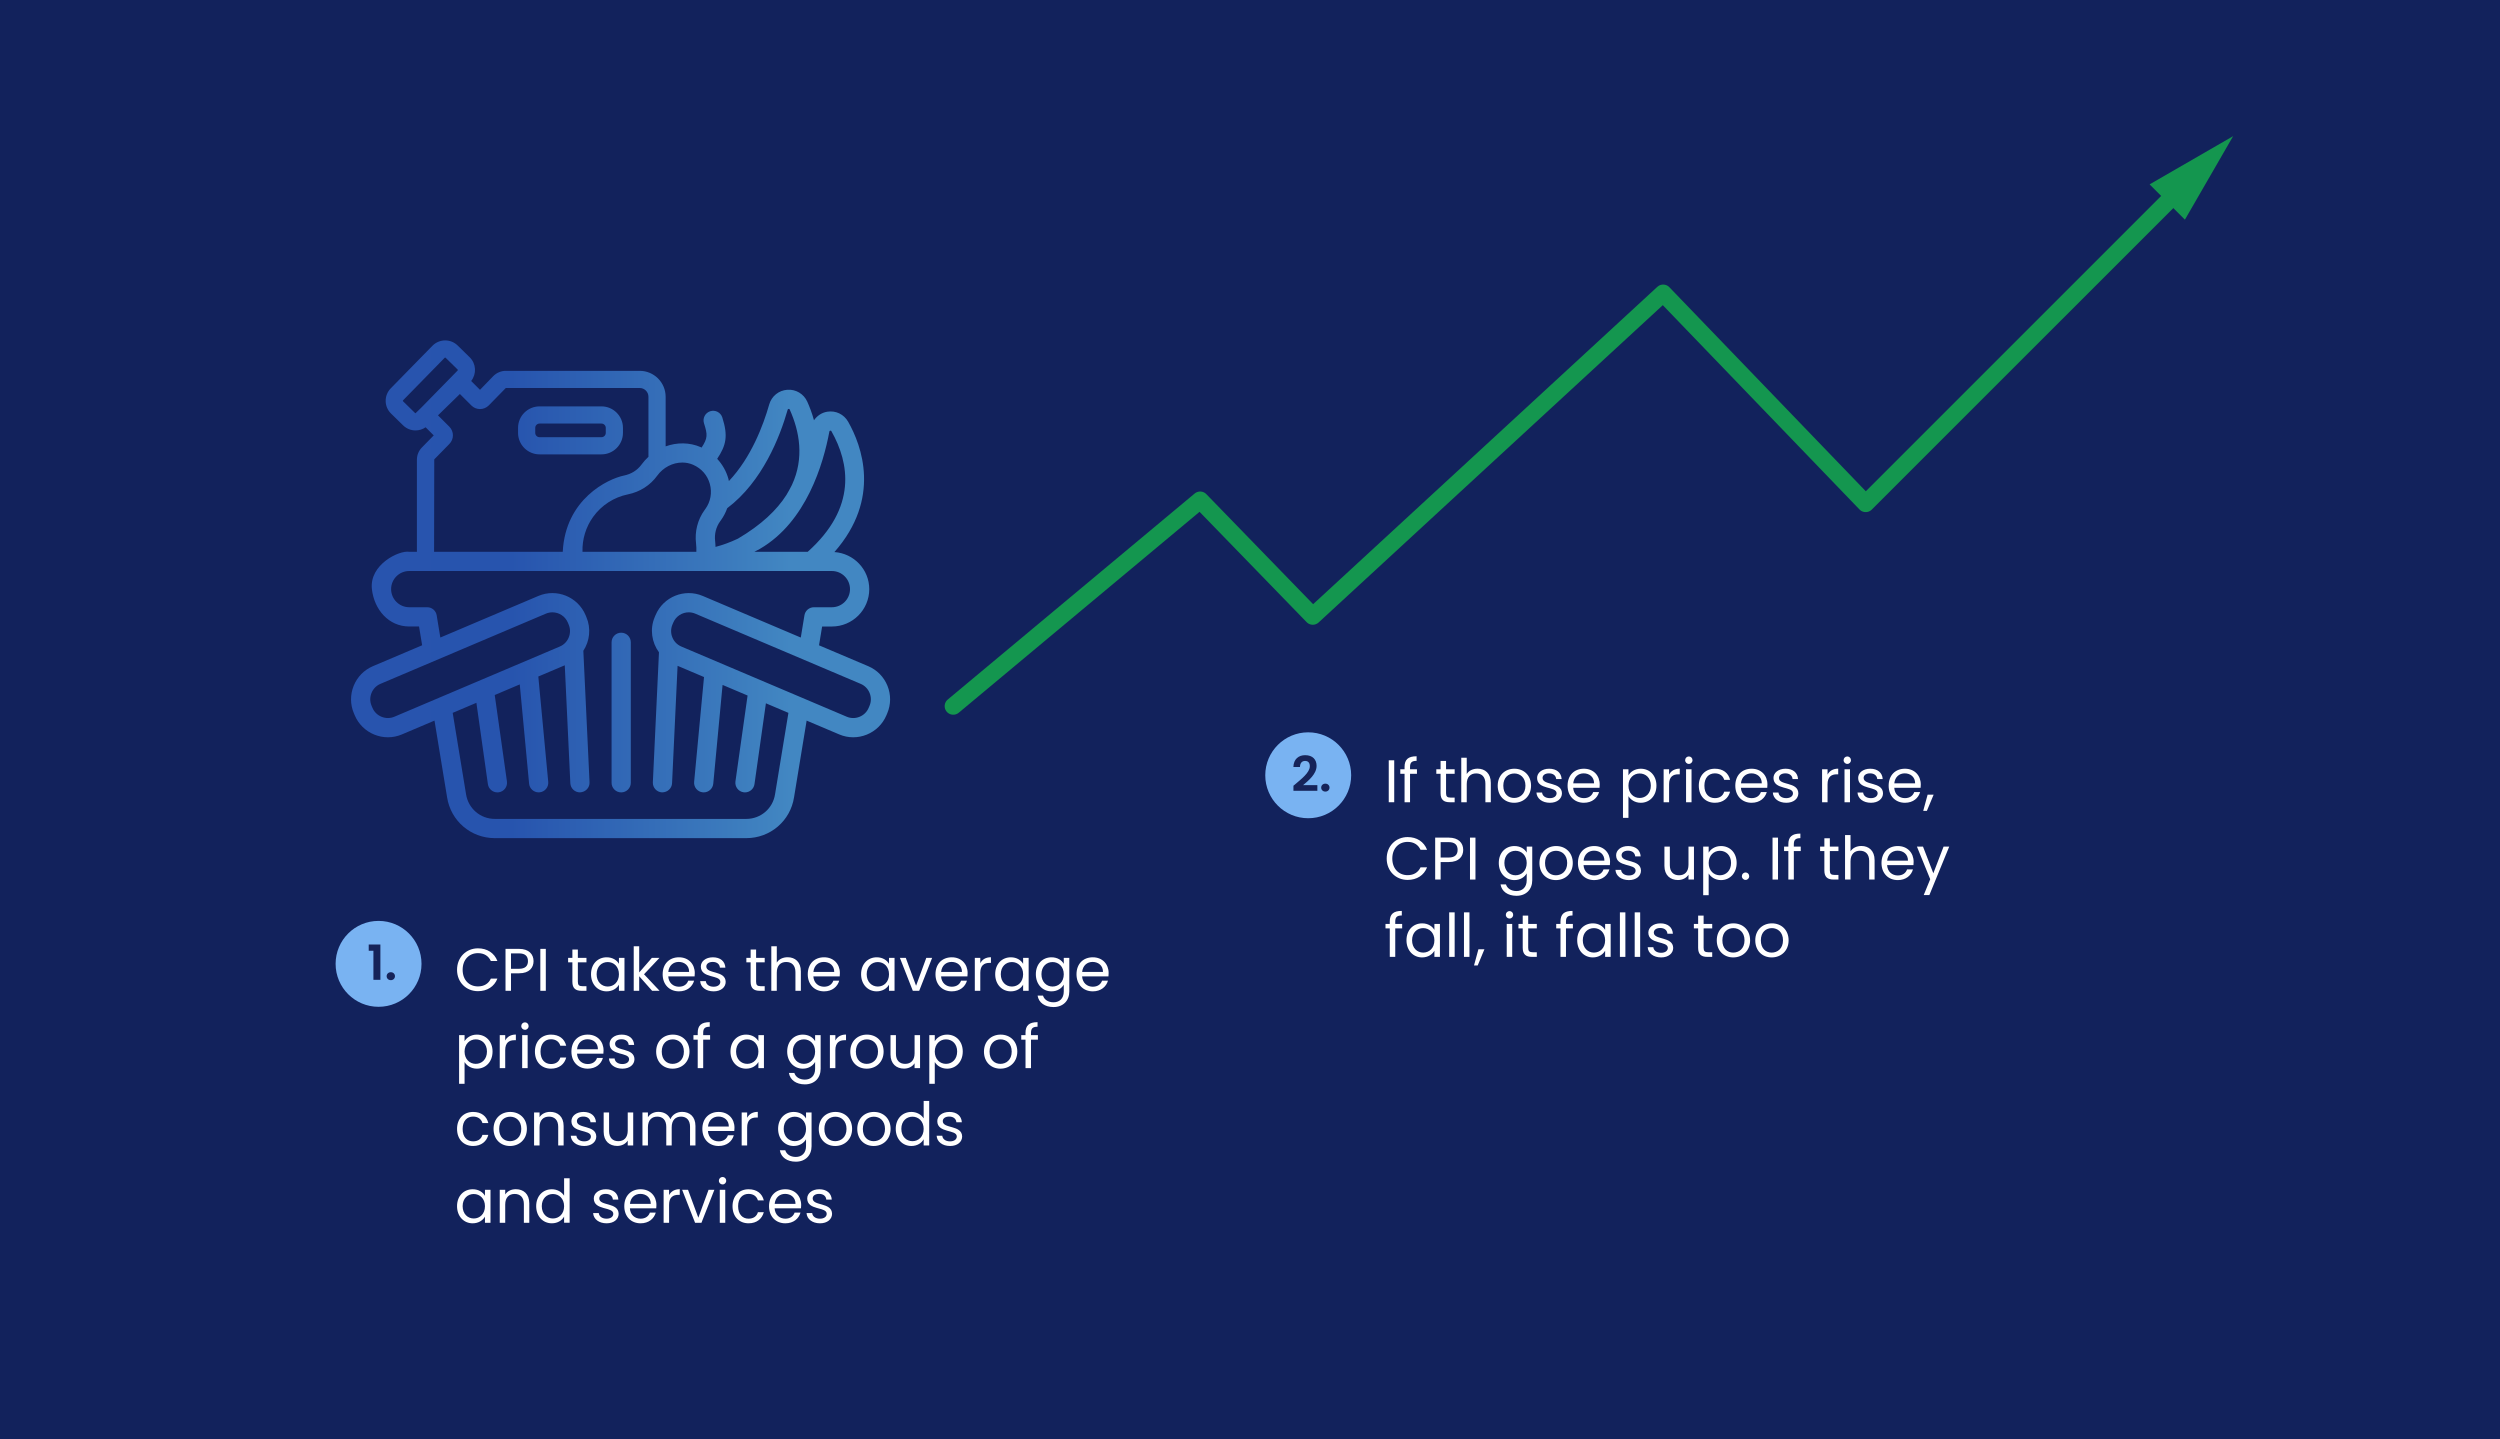 <?xml version="1.0" encoding="utf-8"?>
<!-- Generator: Adobe Illustrator 25.2.3, SVG Export Plug-In . SVG Version: 6.00 Build 0)  -->
<svg version="1.1" id="Layer_1" xmlns="http://www.w3.org/2000/svg" xmlns:xlink="http://www.w3.org/1999/xlink" x="0px" y="0px"
	 viewBox="0 0 582 335" style="enable-background:new 0 0 582 335;" xml:space="preserve">
<style type="text/css">
	.st0{fill:none;}
	.st1{fill:#FFFFFF;}
	.st2{fill:#12225C;}
	.st3{fill:url(#SVGID_1_);}
	.st4{fill:url(#SVGID_2_);}
	.st5{fill:url(#SVGID_3_);}
	.st6{fill:url(#SVGID_4_);}
	.st7{fill:url(#SVGID_5_);}
	.st8{fill:url(#SVGID_6_);}
	.st9{fill:url(#SVGID_7_);}
	.st10{fill:url(#SVGID_8_);}
	.st11{fill:url(#SVGID_9_);}
	.st12{fill:url(#SVGID_10_);}
	.st13{fill:url(#SVGID_11_);}
	.st14{fill:url(#SVGID_12_);}
	.st15{fill:url(#SVGID_13_);}
	.st16{fill:url(#SVGID_14_);}
	.st17{fill:url(#SVGID_15_);}
	.st18{fill:url(#SVGID_16_);}
	.st19{fill:url(#SVGID_17_);}
	.st20{fill:url(#SVGID_18_);}
	.st21{fill:url(#SVGID_19_);}
	.st22{fill:url(#SVGID_20_);}
	.st23{fill:url(#SVGID_21_);}
	.st24{fill:url(#SVGID_22_);}
	.st25{fill:url(#SVGID_23_);}
	.st26{fill:url(#SVGID_24_);}
	.st27{fill:url(#SVGID_25_);}
	.st28{fill:url(#SVGID_26_);}
	.st29{fill:url(#SVGID_27_);}
	.st30{fill:url(#SVGID_28_);}
	.st31{fill:url(#SVGID_29_);}
	.st32{fill:url(#SVGID_30_);}
	.st33{fill:url(#SVGID_31_);}
	.st34{fill:url(#SVGID_32_);}
	.st35{fill:url(#SVGID_33_);}
	.st36{fill:url(#SVGID_34_);}
	.st37{fill:url(#SVGID_35_);}
	.st38{fill:url(#SVGID_36_);}
	.st39{fill:url(#SVGID_37_);}
	.st40{fill:url(#SVGID_38_);}
	.st41{fill:url(#SVGID_39_);}
	.st42{fill:url(#SVGID_40_);}
	.st43{fill:url(#SVGID_41_);}
	.st44{fill:url(#SVGID_42_);}
	.st45{fill:url(#SVGID_43_);}
	.st46{fill:url(#SVGID_44_);}
	.st47{fill:url(#SVGID_45_);}
	.st48{fill:url(#SVGID_46_);}
	.st49{fill:url(#SVGID_47_);}
	.st50{fill:url(#SVGID_48_);}
	.st51{fill:url(#SVGID_49_);}
	.st52{fill:url(#SVGID_50_);}
	.st53{fill:url(#SVGID_51_);}
	.st54{fill:url(#SVGID_52_);}
	.st55{fill:url(#SVGID_53_);}
	.st56{fill:url(#SVGID_54_);}
	.st57{fill:url(#SVGID_55_);}
	.st58{fill:url(#SVGID_56_);}
	.st59{fill:url(#SVGID_57_);}
	.st60{fill:url(#SVGID_58_);}
	.st61{fill:#79B3F2;}
	.st62{fill:#162359;}
	.st63{fill:url(#SVGID_59_);}
	.st64{fill:url(#SVGID_60_);}
	.st65{fill:url(#SVGID_61_);}
	.st66{fill:url(#SVGID_62_);}
	.st67{fill:url(#SVGID_63_);}
	.st68{fill:url(#SVGID_64_);}
	.st69{fill:url(#SVGID_65_);}
	.st70{fill:url(#SVGID_66_);}
	.st71{fill:url(#SVGID_67_);}
	.st72{fill:url(#SVGID_68_);}
	.st73{fill:url(#SVGID_69_);}
	.st74{fill:url(#SVGID_70_);}
	.st75{fill:url(#SVGID_71_);}
	.st76{fill:url(#SVGID_72_);}
	.st77{fill:url(#SVGID_73_);}
	.st78{fill:url(#SVGID_74_);}
	.st79{fill:url(#SVGID_75_);}
	.st80{fill:url(#SVGID_76_);}
	.st81{fill:url(#SVGID_77_);}
	.st82{fill:url(#SVGID_78_);}
	.st83{fill:url(#SVGID_79_);}
	.st84{fill:url(#SVGID_80_);}
	.st85{fill:url(#SVGID_81_);}
	.st86{fill:url(#SVGID_82_);}
	.st87{fill:url(#SVGID_83_);}
	.st88{fill:url(#SVGID_84_);}
	.st89{fill:url(#SVGID_85_);}
	.st90{fill:url(#SVGID_86_);}
	.st91{fill:url(#SVGID_87_);}
	.st92{fill:url(#SVGID_88_);}
	.st93{fill:url(#SVGID_89_);}
	.st94{fill:url(#SVGID_90_);}
	.st95{fill:url(#SVGID_91_);}
	.st96{fill:url(#SVGID_92_);}
	.st97{fill:url(#SVGID_93_);}
	.st98{fill:url(#SVGID_94_);}
	.st99{fill:url(#SVGID_95_);}
	.st100{fill:url(#SVGID_96_);}
	.st101{fill:url(#SVGID_97_);}
	.st102{fill:url(#SVGID_98_);}
	.st103{fill:url(#SVGID_99_);}
	.st104{fill:url(#SVGID_100_);}
	.st105{fill:url(#SVGID_101_);}
	.st106{fill:url(#SVGID_102_);}
	.st107{fill:url(#SVGID_103_);}
	.st108{fill:url(#SVGID_104_);}
	.st109{fill:url(#SVGID_105_);}
	.st110{fill:url(#SVGID_106_);}
	.st111{fill:url(#SVGID_107_);}
	.st112{fill:url(#SVGID_108_);}
	.st113{fill:none;stroke:#14964F;stroke-width:4;stroke-linecap:round;stroke-linejoin:round;}
	.st114{fill:#14964F;}
</style>
<pattern  x="165" y="353" width="104" height="104" patternUnits="userSpaceOnUse" id="Unnamed_Pattern_2" viewBox="0 -104 104 104" style="overflow:visible;">
	<g>
		<rect y="-104" class="st0" width="104" height="104"/>
		<rect y="-104" class="st1" width="104" height="104"/>
	</g>
</pattern>
<rect class="st2" width="582" height="335"/>
<g>
	<pattern  id="SVGID_1_" xlink:href="#Unnamed_Pattern_2" patternTransform="matrix(1 0 0 1 -145.008 -103.696)">
	</pattern>
	<path class="st3" d="M111.274,220.771c2.115,0,3.797,1.064,4.524,2.956h-1.526c-0.532-1.177-1.569-1.835-2.998-1.835
		c-2.045,0-3.571,1.484-3.571,3.88c0,2.381,1.526,3.866,3.571,3.866c1.429,0,2.466-0.658,2.998-1.821h1.526
		c-0.728,1.877-2.409,2.928-4.524,2.928c-2.731,0-4.874-2.045-4.874-4.973S108.543,220.771,111.274,220.771z"/>
	<pattern  id="SVGID_2_" xlink:href="#Unnamed_Pattern_2" patternTransform="matrix(1 0 0 1 -145.008 -103.696)">
	</pattern>
	<path class="st4" d="M120.836,226.584h-1.877v4.076h-1.275v-9.764h3.152c2.297,0,3.376,1.261,3.376,2.858
		C124.212,225.24,123.259,226.584,120.836,226.584z M120.836,225.534c1.457,0,2.073-0.687,2.073-1.778
		c0-1.135-0.616-1.808-2.073-1.808h-1.877v3.586H120.836z"/>
	<pattern  id="SVGID_3_" xlink:href="#Unnamed_Pattern_2" patternTransform="matrix(1 0 0 1 -145.008 -103.696)">
	</pattern>
	<path class="st5" d="M125.789,220.897h1.275v9.764h-1.275V220.897z"/>
	<pattern  id="SVGID_4_" xlink:href="#Unnamed_Pattern_2" patternTransform="matrix(1 0 0 1 -145.008 -103.696)">
	</pattern>
	<path class="st6" d="M133.251,224.035h-0.994v-1.05h0.994v-1.934h1.275v1.934h2.003v1.05h-2.003v4.524
		c0,0.757,0.279,1.023,1.064,1.023h0.938v1.078h-1.148c-1.359,0-2.13-0.561-2.13-2.102V224.035z"/>
	<pattern  id="SVGID_5_" xlink:href="#Unnamed_Pattern_2" patternTransform="matrix(1 0 0 1 -145.008 -103.696)">
	</pattern>
	<path class="st7" d="M141.232,222.859c1.429,0,2.409,0.728,2.857,1.526v-1.4h1.289v7.676h-1.289v-1.429
		c-0.462,0.826-1.456,1.555-2.871,1.555c-2.045,0-3.628-1.61-3.628-3.992C137.591,224.399,139.174,222.859,141.232,222.859z
		 M141.484,223.965c-1.4,0-2.591,1.022-2.591,2.829s1.19,2.872,2.591,2.872c1.401,0,2.605-1.051,2.605-2.858
		C144.09,225.03,142.886,223.965,141.484,223.965z"/>
	<pattern  id="SVGID_6_" xlink:href="#Unnamed_Pattern_2" patternTransform="matrix(1 0 0 1 -145.008 -103.696)">
	</pattern>
	<path class="st8" d="M147.53,220.295h1.275v6.093l2.955-3.403h1.779l-3.614,3.823l3.628,3.853h-1.736l-3.012-3.39v3.39h-1.275
		V220.295z"/>
	<pattern  id="SVGID_7_" xlink:href="#Unnamed_Pattern_2" patternTransform="matrix(1 0 0 1 -145.008 -103.696)">
	</pattern>
	<path class="st9" d="M158.061,230.787c-2.186,0-3.796-1.541-3.796-3.979c0-2.423,1.555-3.949,3.796-3.949
		c2.228,0,3.684,1.568,3.684,3.67c0,0.279-0.014,0.504-0.042,0.771h-6.135c0.098,1.555,1.19,2.409,2.493,2.409
		c1.148,0,1.877-0.589,2.157-1.415h1.373C161.198,229.694,159.966,230.787,158.061,230.787z M155.581,226.262h4.847
		c0.014-1.499-1.106-2.325-2.423-2.325C156.758,223.937,155.722,224.763,155.581,226.262z"/>
	<pattern  id="SVGID_8_" xlink:href="#Unnamed_Pattern_2" patternTransform="matrix(1 0 0 1 -145.008 -103.696)">
	</pattern>
	<path class="st10" d="M166.138,230.787c-1.793,0-3.054-0.98-3.138-2.381h1.316c0.07,0.742,0.729,1.303,1.808,1.303
		c1.009,0,1.568-0.505,1.568-1.135c0-1.709-4.538-0.715-4.538-3.572c0-1.177,1.106-2.143,2.815-2.143
		c1.695,0,2.815,0.91,2.899,2.409h-1.274c-0.056-0.771-0.645-1.331-1.667-1.331c-0.938,0-1.499,0.448-1.499,1.064
		c0,1.821,4.455,0.826,4.511,3.572C168.939,229.834,167.833,230.787,166.138,230.787z"/>
	<pattern  id="SVGID_9_" xlink:href="#Unnamed_Pattern_2" patternTransform="matrix(1 0 0 1 -145.008 -103.696)">
	</pattern>
	<path class="st11" d="M174.746,224.035h-0.994v-1.05h0.994v-1.934h1.275v1.934h2.003v1.05h-2.003v4.524
		c0,0.757,0.28,1.023,1.064,1.023h0.938v1.078h-1.148c-1.359,0-2.13-0.561-2.13-2.102V224.035z"/>
	<pattern  id="SVGID_10_" xlink:href="#Unnamed_Pattern_2" patternTransform="matrix(1 0 0 1 -145.008 -103.696)">
	</pattern>
	<path class="st12" d="M179.562,220.295h1.275v3.796c0.504-0.812,1.457-1.247,2.535-1.247c1.709,0,3.067,1.093,3.067,3.292v4.524
		h-1.261v-4.343c0-1.568-0.854-2.367-2.143-2.367c-1.303,0-2.199,0.812-2.199,2.466v4.244h-1.275V220.295z"/>
	<pattern  id="SVGID_11_" xlink:href="#Unnamed_Pattern_2" patternTransform="matrix(1 0 0 1 -145.008 -103.696)">
	</pattern>
	<path class="st13" d="M191.842,230.787c-2.186,0-3.796-1.541-3.796-3.979c0-2.423,1.555-3.949,3.796-3.949
		c2.228,0,3.684,1.568,3.684,3.67c0,0.279-0.014,0.504-0.042,0.771h-6.135c0.098,1.555,1.19,2.409,2.493,2.409
		c1.148,0,1.877-0.589,2.157-1.415h1.373C194.979,229.694,193.747,230.787,191.842,230.787z M189.362,226.262h4.847
		c0.014-1.499-1.106-2.325-2.423-2.325C190.539,223.937,189.503,224.763,189.362,226.262z"/>
	<pattern  id="SVGID_12_" xlink:href="#Unnamed_Pattern_2" patternTransform="matrix(1 0 0 1 -145.008 -103.696)">
	</pattern>
	<path class="st14" d="M204.105,222.859c1.429,0,2.409,0.728,2.857,1.526v-1.4h1.289v7.676h-1.289v-1.429
		c-0.462,0.826-1.456,1.555-2.871,1.555c-2.045,0-3.628-1.61-3.628-3.992C200.464,224.399,202.047,222.859,204.105,222.859z
		 M204.357,223.965c-1.4,0-2.591,1.022-2.591,2.829s1.19,2.872,2.591,2.872c1.401,0,2.605-1.051,2.605-2.858
		C206.963,225.03,205.759,223.965,204.357,223.965z"/>
	<pattern  id="SVGID_13_" xlink:href="#Unnamed_Pattern_2" patternTransform="matrix(1 0 0 1 -145.008 -103.696)">
	</pattern>
	<path class="st15" d="M210.866,222.985l2.396,6.499l2.381-6.499h1.358l-3.012,7.676h-1.484l-3.012-7.676H210.866z"/>
	<pattern  id="SVGID_14_" xlink:href="#Unnamed_Pattern_2" patternTransform="matrix(1 0 0 1 -145.008 -103.696)">
	</pattern>
	<path class="st16" d="M221.577,230.787c-2.186,0-3.796-1.541-3.796-3.979c0-2.423,1.555-3.949,3.796-3.949
		c2.228,0,3.684,1.568,3.684,3.67c0,0.279-0.014,0.504-0.042,0.771h-6.135c0.098,1.555,1.19,2.409,2.493,2.409
		c1.148,0,1.877-0.589,2.157-1.415h1.373C224.715,229.694,223.482,230.787,221.577,230.787z M219.098,226.262h4.847
		c0.014-1.499-1.106-2.325-2.423-2.325C220.274,223.937,219.238,224.763,219.098,226.262z"/>
	<pattern  id="SVGID_15_" xlink:href="#Unnamed_Pattern_2" patternTransform="matrix(1 0 0 1 -145.008 -103.696)">
	</pattern>
	<path class="st17" d="M228.212,230.661h-1.275v-7.676h1.275v1.246c0.434-0.854,1.261-1.387,2.479-1.387v1.316h-0.337
		c-1.219,0-2.143,0.547-2.143,2.326V230.661z"/>
	<pattern  id="SVGID_16_" xlink:href="#Unnamed_Pattern_2" patternTransform="matrix(1 0 0 1 -145.008 -103.696)">
	</pattern>
	<path class="st18" d="M235.324,222.859c1.429,0,2.409,0.728,2.857,1.526v-1.4h1.289v7.676h-1.289v-1.429
		c-0.462,0.826-1.456,1.555-2.871,1.555c-2.045,0-3.628-1.61-3.628-3.992C231.683,224.399,233.266,222.859,235.324,222.859z
		 M235.576,223.965c-1.4,0-2.591,1.022-2.591,2.829s1.19,2.872,2.591,2.872c1.401,0,2.605-1.051,2.605-2.858
		C238.182,225.03,236.978,223.965,235.576,223.965z"/>
	<pattern  id="SVGID_17_" xlink:href="#Unnamed_Pattern_2" patternTransform="matrix(1 0 0 1 -145.008 -103.696)">
	</pattern>
	<path class="st19" d="M244.788,222.859c1.401,0,2.409,0.7,2.857,1.526v-1.4h1.289v7.844c0,2.115-1.415,3.614-3.67,3.614
		c-2.018,0-3.46-1.022-3.712-2.661h1.261c0.28,0.924,1.19,1.555,2.451,1.555c1.358,0,2.381-0.869,2.381-2.508v-1.61
		c-0.462,0.826-1.456,1.568-2.857,1.568c-2.059,0-3.642-1.61-3.642-3.992C241.146,224.399,242.729,222.859,244.788,222.859z
		 M245.04,223.965c-1.4,0-2.591,1.022-2.591,2.829s1.19,2.872,2.591,2.872c1.401,0,2.605-1.051,2.605-2.858
		C247.646,225.03,246.441,223.965,245.04,223.965z"/>
	<pattern  id="SVGID_18_" xlink:href="#Unnamed_Pattern_2" patternTransform="matrix(1 0 0 1 -145.008 -103.696)">
	</pattern>
	<path class="st20" d="M254.406,230.787c-2.186,0-3.796-1.541-3.796-3.979c0-2.423,1.555-3.949,3.796-3.949
		c2.228,0,3.684,1.568,3.684,3.67c0,0.279-0.014,0.504-0.042,0.771h-6.135c0.098,1.555,1.19,2.409,2.493,2.409
		c1.148,0,1.877-0.589,2.157-1.415h1.373C257.544,229.694,256.312,230.787,254.406,230.787z M251.927,226.262h4.847
		c0.014-1.499-1.106-2.325-2.423-2.325C253.104,223.937,252.067,224.763,251.927,226.262z"/>
	<pattern  id="SVGID_19_" xlink:href="#Unnamed_Pattern_2" patternTransform="matrix(1 0 0 1 -145.008 -103.696)">
	</pattern>
	<path class="st21" d="M111.022,240.859c2.06,0,3.643,1.54,3.643,3.936c0,2.382-1.583,3.992-3.643,3.992
		c-1.4,0-2.396-0.756-2.871-1.541v5.057h-1.275v-11.317h1.275v1.414C108.613,241.586,109.622,240.859,111.022,240.859z
		 M110.757,241.965c-1.387,0-2.605,1.064-2.605,2.843c0,1.808,1.219,2.858,2.605,2.858c1.414,0,2.605-1.065,2.605-2.872
		S112.171,241.965,110.757,241.965z"/>
	<pattern  id="SVGID_20_" xlink:href="#Unnamed_Pattern_2" patternTransform="matrix(1 0 0 1 -145.008 -103.696)">
	</pattern>
	<path class="st22" d="M117.615,248.661h-1.275v-7.676h1.275v1.246c0.434-0.854,1.261-1.387,2.479-1.387v1.316h-0.337
		c-1.219,0-2.143,0.547-2.143,2.326V248.661z"/>
	<pattern  id="SVGID_21_" xlink:href="#Unnamed_Pattern_2" patternTransform="matrix(1 0 0 1 -145.008 -103.696)">
	</pattern>
	<path class="st23" d="M121.352,238.87c0-0.49,0.379-0.869,0.869-0.869c0.462,0,0.84,0.379,0.84,0.869s-0.378,0.868-0.84,0.868
		C121.73,239.738,121.352,239.36,121.352,238.87z M121.562,240.985h1.275v7.676h-1.275V240.985z"/>
	<pattern  id="SVGID_22_" xlink:href="#Unnamed_Pattern_2" patternTransform="matrix(1 0 0 1 -145.008 -103.696)">
	</pattern>
	<path class="st24" d="M128.27,240.859c1.904,0,3.151,0.98,3.544,2.591h-1.373c-0.267-0.925-1.037-1.513-2.171-1.513
		c-1.401,0-2.438,0.994-2.438,2.871c0,1.905,1.036,2.9,2.438,2.9c1.134,0,1.891-0.547,2.171-1.513h1.373
		c-0.393,1.526-1.64,2.591-3.544,2.591c-2.186,0-3.74-1.541-3.74-3.979C124.529,242.399,126.084,240.859,128.27,240.859z"/>
	<pattern  id="SVGID_23_" xlink:href="#Unnamed_Pattern_2" patternTransform="matrix(1 0 0 1 -145.008 -103.696)">
	</pattern>
	<path class="st25" d="M136.823,248.787c-2.186,0-3.796-1.541-3.796-3.979c0-2.423,1.555-3.949,3.796-3.949
		c2.228,0,3.684,1.568,3.684,3.67c0,0.279-0.014,0.504-0.042,0.771h-6.135c0.098,1.555,1.19,2.409,2.493,2.409
		c1.148,0,1.877-0.589,2.157-1.415h1.373C139.961,247.694,138.729,248.787,136.823,248.787z M134.344,244.262h4.847
		c0.014-1.499-1.106-2.325-2.423-2.325C135.521,241.937,134.484,242.763,134.344,244.262z"/>
	<pattern  id="SVGID_24_" xlink:href="#Unnamed_Pattern_2" patternTransform="matrix(1 0 0 1 -145.008 -103.696)">
	</pattern>
	<path class="st26" d="M144.9,248.787c-1.793,0-3.054-0.98-3.138-2.381h1.316c0.07,0.742,0.729,1.303,1.808,1.303
		c1.009,0,1.568-0.505,1.568-1.135c0-1.709-4.538-0.715-4.538-3.572c0-1.177,1.106-2.143,2.815-2.143
		c1.695,0,2.815,0.91,2.899,2.409h-1.274c-0.056-0.771-0.645-1.331-1.667-1.331c-0.938,0-1.499,0.448-1.499,1.064
		c0,1.821,4.455,0.826,4.511,3.572C147.702,247.834,146.596,248.787,144.9,248.787z"/>
	<pattern  id="SVGID_25_" xlink:href="#Unnamed_Pattern_2" patternTransform="matrix(1 0 0 1 -145.008 -103.696)">
	</pattern>
	<path class="st27" d="M156.577,248.787c-2.172,0-3.824-1.541-3.824-3.979c0-2.423,1.709-3.949,3.88-3.949
		c2.186,0,3.88,1.526,3.88,3.949C160.513,247.246,158.762,248.787,156.577,248.787z M156.577,247.667
		c1.33,0,2.633-0.911,2.633-2.858c0-1.933-1.274-2.843-2.591-2.843c-1.345,0-2.563,0.91-2.563,2.843
		C154.056,246.755,155.246,247.667,156.577,247.667z"/>
	<pattern  id="SVGID_26_" xlink:href="#Unnamed_Pattern_2" patternTransform="matrix(1 0 0 1 -145.008 -103.696)">
	</pattern>
	<path class="st28" d="M162.427,242.035h-0.994v-1.05h0.994v-0.547c0-1.709,0.841-2.479,2.802-2.479v1.065
		c-1.148,0-1.526,0.42-1.526,1.414v0.547h1.61v1.05h-1.61v6.626h-1.275V242.035z"/>
	<pattern  id="SVGID_27_" xlink:href="#Unnamed_Pattern_2" patternTransform="matrix(1 0 0 1 -145.008 -103.696)">
	</pattern>
	<path class="st29" d="M173.698,240.859c1.429,0,2.409,0.728,2.857,1.526v-1.4h1.289v7.676h-1.289v-1.429
		c-0.462,0.826-1.456,1.555-2.871,1.555c-2.045,0-3.628-1.61-3.628-3.992C170.057,242.399,171.64,240.859,173.698,240.859z
		 M173.95,241.965c-1.4,0-2.591,1.022-2.591,2.829s1.19,2.872,2.591,2.872c1.401,0,2.605-1.051,2.605-2.858
		C176.556,243.03,175.352,241.965,173.95,241.965z"/>
	<pattern  id="SVGID_28_" xlink:href="#Unnamed_Pattern_2" patternTransform="matrix(1 0 0 1 -145.008 -103.696)">
	</pattern>
	<path class="st30" d="M186.9,240.859c1.401,0,2.409,0.7,2.857,1.526v-1.4h1.289v7.844c0,2.115-1.415,3.614-3.67,3.614
		c-2.018,0-3.46-1.022-3.712-2.661h1.261c0.28,0.924,1.19,1.555,2.451,1.555c1.358,0,2.381-0.869,2.381-2.508v-1.61
		c-0.462,0.826-1.456,1.568-2.857,1.568c-2.059,0-3.642-1.61-3.642-3.992C183.259,242.399,184.842,240.859,186.9,240.859z
		 M187.152,241.965c-1.4,0-2.591,1.022-2.591,2.829s1.19,2.872,2.591,2.872c1.401,0,2.605-1.051,2.605-2.858
		C189.758,243.03,188.554,241.965,187.152,241.965z"/>
	<pattern  id="SVGID_29_" xlink:href="#Unnamed_Pattern_2" patternTransform="matrix(1 0 0 1 -145.008 -103.696)">
	</pattern>
	<path class="st31" d="M194.474,248.661h-1.275v-7.676h1.275v1.246c0.434-0.854,1.261-1.387,2.479-1.387v1.316h-0.337
		c-1.219,0-2.143,0.547-2.143,2.326V248.661z"/>
	<pattern  id="SVGID_30_" xlink:href="#Unnamed_Pattern_2" patternTransform="matrix(1 0 0 1 -145.008 -103.696)">
	</pattern>
	<path class="st32" d="M201.769,248.787c-2.172,0-3.824-1.541-3.824-3.979c0-2.423,1.709-3.949,3.88-3.949
		c2.186,0,3.88,1.526,3.88,3.949C205.704,247.246,203.953,248.787,201.769,248.787z M201.769,247.667
		c1.33,0,2.633-0.911,2.633-2.858c0-1.933-1.274-2.843-2.591-2.843c-1.345,0-2.563,0.91-2.563,2.843
		C199.247,246.755,200.438,247.667,201.769,247.667z"/>
	<pattern  id="SVGID_31_" xlink:href="#Unnamed_Pattern_2" patternTransform="matrix(1 0 0 1 -145.008 -103.696)">
	</pattern>
	<path class="st33" d="M214.188,248.661h-1.275v-1.135c-0.49,0.799-1.429,1.247-2.451,1.247c-1.765,0-3.151-1.093-3.151-3.292
		v-4.496h1.261v4.328c0,1.555,0.854,2.354,2.143,2.354c1.317,0,2.199-0.812,2.199-2.466v-4.216h1.275V248.661z"/>
	<pattern  id="SVGID_32_" xlink:href="#Unnamed_Pattern_2" patternTransform="matrix(1 0 0 1 -145.008 -103.696)">
	</pattern>
	<path class="st34" d="M220.486,240.859c2.06,0,3.643,1.54,3.643,3.936c0,2.382-1.583,3.992-3.643,3.992
		c-1.4,0-2.396-0.756-2.871-1.541v5.057h-1.275v-11.317h1.275v1.414C218.077,241.586,219.086,240.859,220.486,240.859z
		 M220.221,241.965c-1.387,0-2.605,1.064-2.605,2.843c0,1.808,1.219,2.858,2.605,2.858c1.414,0,2.605-1.065,2.605-2.872
		S221.635,241.965,220.221,241.965z"/>
	<pattern  id="SVGID_33_" xlink:href="#Unnamed_Pattern_2" patternTransform="matrix(1 0 0 1 -145.008 -103.696)">
	</pattern>
	<path class="st35" d="M232.891,248.787c-2.172,0-3.824-1.541-3.824-3.979c0-2.423,1.709-3.949,3.88-3.949
		c2.186,0,3.88,1.526,3.88,3.949C236.826,247.246,235.075,248.787,232.891,248.787z M232.891,247.667
		c1.33,0,2.633-0.911,2.633-2.858c0-1.933-1.274-2.843-2.591-2.843c-1.345,0-2.563,0.91-2.563,2.843
		C230.369,246.755,231.56,247.667,232.891,247.667z"/>
	<pattern  id="SVGID_34_" xlink:href="#Unnamed_Pattern_2" patternTransform="matrix(1 0 0 1 -145.008 -103.696)">
	</pattern>
	<path class="st36" d="M238.74,242.035h-0.994v-1.05h0.994v-0.547c0-1.709,0.841-2.479,2.802-2.479v1.065
		c-1.148,0-1.526,0.42-1.526,1.414v0.547h1.61v1.05h-1.61v6.626h-1.275V242.035z"/>
	<pattern  id="SVGID_35_" xlink:href="#Unnamed_Pattern_2" patternTransform="matrix(1 0 0 1 -145.008 -103.696)">
	</pattern>
	<path class="st37" d="M110.141,258.859c1.904,0,3.151,0.98,3.544,2.591h-1.373c-0.267-0.925-1.037-1.513-2.171-1.513
		c-1.401,0-2.438,0.994-2.438,2.871c0,1.905,1.036,2.9,2.438,2.9c1.134,0,1.891-0.547,2.171-1.513h1.373
		c-0.393,1.526-1.64,2.591-3.544,2.591c-2.186,0-3.74-1.541-3.74-3.979C106.4,260.399,107.955,258.859,110.141,258.859z"/>
	<pattern  id="SVGID_36_" xlink:href="#Unnamed_Pattern_2" patternTransform="matrix(1 0 0 1 -145.008 -103.696)">
	</pattern>
	<path class="st38" d="M118.723,266.787c-2.172,0-3.824-1.541-3.824-3.979c0-2.423,1.709-3.949,3.88-3.949
		c2.186,0,3.88,1.526,3.88,3.949C122.658,265.246,120.907,266.787,118.723,266.787z M118.723,265.667
		c1.33,0,2.633-0.911,2.633-2.858c0-1.933-1.274-2.843-2.591-2.843c-1.345,0-2.563,0.91-2.563,2.843
		C116.201,264.755,117.392,265.667,118.723,265.667z"/>
	<pattern  id="SVGID_37_" xlink:href="#Unnamed_Pattern_2" patternTransform="matrix(1 0 0 1 -145.008 -103.696)">
	</pattern>
	<path class="st39" d="M129.951,262.318c0-1.568-0.854-2.367-2.143-2.367c-1.303,0-2.199,0.812-2.199,2.466v4.244h-1.275v-7.676
		h1.275v1.092c0.504-0.798,1.429-1.232,2.465-1.232c1.779,0,3.138,1.093,3.138,3.292v4.524h-1.261V262.318z"/>
	<pattern  id="SVGID_38_" xlink:href="#Unnamed_Pattern_2" patternTransform="matrix(1 0 0 1 -145.008 -103.696)">
	</pattern>
	<path class="st40" d="M136.012,266.787c-1.793,0-3.054-0.98-3.138-2.381h1.316c0.07,0.742,0.729,1.303,1.808,1.303
		c1.009,0,1.568-0.505,1.568-1.135c0-1.709-4.538-0.715-4.538-3.572c0-1.177,1.106-2.143,2.815-2.143
		c1.695,0,2.815,0.91,2.899,2.409h-1.274c-0.056-0.771-0.645-1.331-1.667-1.331c-0.938,0-1.499,0.448-1.499,1.064
		c0,1.821,4.455,0.826,4.511,3.572C138.813,265.834,137.707,266.787,136.012,266.787z"/>
	<pattern  id="SVGID_39_" xlink:href="#Unnamed_Pattern_2" patternTransform="matrix(1 0 0 1 -145.008 -103.696)">
	</pattern>
	<path class="st41" d="M147.41,266.661h-1.275v-1.135c-0.49,0.799-1.429,1.247-2.451,1.247c-1.765,0-3.151-1.093-3.151-3.292v-4.496
		h1.261v4.328c0,1.555,0.854,2.354,2.143,2.354c1.317,0,2.199-0.812,2.199-2.466v-4.216h1.275V266.661z"/>
	<pattern  id="SVGID_40_" xlink:href="#Unnamed_Pattern_2" patternTransform="matrix(1 0 0 1 -145.008 -103.696)">
	</pattern>
	<path class="st42" d="M160.642,262.318c0-1.568-0.84-2.367-2.101-2.367c-1.289,0-2.171,0.827-2.171,2.479v4.23h-1.261v-4.343
		c0-1.568-0.841-2.367-2.102-2.367c-1.289,0-2.171,0.827-2.171,2.479v4.23h-1.275v-7.676h1.275v1.106
		c0.504-0.812,1.414-1.247,2.423-1.247c1.261,0,2.312,0.561,2.815,1.709c0.448-1.106,1.541-1.709,2.718-1.709
		c1.751,0,3.109,1.093,3.109,3.292v4.524h-1.261V262.318z"/>
	<pattern  id="SVGID_41_" xlink:href="#Unnamed_Pattern_2" patternTransform="matrix(1 0 0 1 -145.008 -103.696)">
	</pattern>
	<path class="st43" d="M167.302,266.787c-2.186,0-3.796-1.541-3.796-3.979c0-2.423,1.555-3.949,3.796-3.949
		c2.228,0,3.684,1.568,3.684,3.67c0,0.279-0.014,0.504-0.042,0.771h-6.135c0.098,1.555,1.19,2.409,2.493,2.409
		c1.148,0,1.877-0.589,2.157-1.415h1.373C170.439,265.694,169.207,266.787,167.302,266.787z M164.822,262.262h4.847
		c0.014-1.499-1.106-2.325-2.423-2.325C165.999,259.937,164.963,260.763,164.822,262.262z"/>
	<pattern  id="SVGID_42_" xlink:href="#Unnamed_Pattern_2" patternTransform="matrix(1 0 0 1 -145.008 -103.696)">
	</pattern>
	<path class="st44" d="M173.937,266.661h-1.275v-7.676h1.275v1.246c0.434-0.854,1.261-1.387,2.479-1.387v1.316h-0.337
		c-1.219,0-2.143,0.547-2.143,2.326V266.661z"/>
	<pattern  id="SVGID_43_" xlink:href="#Unnamed_Pattern_2" patternTransform="matrix(1 0 0 1 -145.008 -103.696)">
	</pattern>
	<path class="st45" d="M184.787,258.859c1.401,0,2.409,0.7,2.857,1.526v-1.4h1.289v7.844c0,2.115-1.415,3.614-3.67,3.614
		c-2.018,0-3.46-1.022-3.712-2.661h1.261c0.28,0.924,1.19,1.555,2.451,1.555c1.358,0,2.381-0.869,2.381-2.508v-1.61
		c-0.462,0.826-1.456,1.568-2.857,1.568c-2.059,0-3.642-1.61-3.642-3.992C181.146,260.399,182.729,258.859,184.787,258.859z
		 M185.039,259.965c-1.4,0-2.591,1.022-2.591,2.829s1.19,2.872,2.591,2.872c1.401,0,2.605-1.051,2.605-2.858
		C187.645,261.03,186.44,259.965,185.039,259.965z"/>
	<pattern  id="SVGID_44_" xlink:href="#Unnamed_Pattern_2" patternTransform="matrix(1 0 0 1 -145.008 -103.696)">
	</pattern>
	<path class="st46" d="M194.434,266.787c-2.172,0-3.824-1.541-3.824-3.979c0-2.423,1.709-3.949,3.88-3.949
		c2.186,0,3.88,1.526,3.88,3.949C198.369,265.246,196.618,266.787,194.434,266.787z M194.434,265.667
		c1.33,0,2.633-0.911,2.633-2.858c0-1.933-1.274-2.843-2.591-2.843c-1.345,0-2.563,0.91-2.563,2.843
		C191.912,264.755,193.103,265.667,194.434,265.667z"/>
	<pattern  id="SVGID_45_" xlink:href="#Unnamed_Pattern_2" patternTransform="matrix(1 0 0 1 -145.008 -103.696)">
	</pattern>
	<path class="st47" d="M203.394,266.787c-2.172,0-3.824-1.541-3.824-3.979c0-2.423,1.709-3.949,3.88-3.949
		c2.186,0,3.88,1.526,3.88,3.949C207.329,265.246,205.578,266.787,203.394,266.787z M203.394,265.667
		c1.33,0,2.633-0.911,2.633-2.858c0-1.933-1.274-2.843-2.591-2.843c-1.345,0-2.563,0.91-2.563,2.843
		C200.872,264.755,202.062,265.667,203.394,265.667z"/>
	<pattern  id="SVGID_46_" xlink:href="#Unnamed_Pattern_2" patternTransform="matrix(1 0 0 1 -145.008 -103.696)">
	</pattern>
	<path class="st48" d="M212.185,258.859c1.205,0,2.312,0.616,2.844,1.498v-4.062h1.289v10.365h-1.289v-1.442
		c-0.462,0.854-1.456,1.568-2.857,1.568c-2.059,0-3.642-1.61-3.642-3.992C208.529,260.399,210.112,258.859,212.185,258.859z
		 M212.423,259.965c-1.4,0-2.591,1.022-2.591,2.829s1.19,2.872,2.591,2.872c1.401,0,2.605-1.051,2.605-2.858
		C215.028,261.03,213.824,259.965,212.423,259.965z"/>
	<pattern  id="SVGID_47_" xlink:href="#Unnamed_Pattern_2" patternTransform="matrix(1 0 0 1 -145.008 -103.696)">
	</pattern>
	<path class="st49" d="M221.187,266.787c-1.793,0-3.054-0.98-3.138-2.381h1.316c0.07,0.742,0.729,1.303,1.808,1.303
		c1.009,0,1.568-0.505,1.568-1.135c0-1.709-4.538-0.715-4.538-3.572c0-1.177,1.106-2.143,2.815-2.143
		c1.695,0,2.815,0.91,2.899,2.409h-1.274c-0.056-0.771-0.645-1.331-1.667-1.331c-0.938,0-1.499,0.448-1.499,1.064
		c0,1.821,4.455,0.826,4.511,3.572C223.988,265.834,222.882,266.787,221.187,266.787z"/>
	<pattern  id="SVGID_48_" xlink:href="#Unnamed_Pattern_2" patternTransform="matrix(1 0 0 1 -145.008 -103.696)">
	</pattern>
	<path class="st50" d="M110.042,276.859c1.429,0,2.409,0.728,2.857,1.526v-1.4h1.289v7.676h-1.289v-1.429
		c-0.462,0.826-1.456,1.555-2.871,1.555c-2.045,0-3.628-1.61-3.628-3.992C106.4,278.399,107.983,276.859,110.042,276.859z
		 M110.294,277.965c-1.4,0-2.591,1.022-2.591,2.829s1.19,2.872,2.591,2.872c1.401,0,2.605-1.051,2.605-2.858
		C112.899,279.03,111.695,277.965,110.294,277.965z"/>
	<pattern  id="SVGID_49_" xlink:href="#Unnamed_Pattern_2" patternTransform="matrix(1 0 0 1 -145.008 -103.696)">
	</pattern>
	<path class="st51" d="M121.957,280.318c0-1.568-0.854-2.367-2.143-2.367c-1.303,0-2.199,0.812-2.199,2.466v4.244h-1.275v-7.676
		h1.275v1.092c0.504-0.798,1.429-1.232,2.465-1.232c1.779,0,3.138,1.093,3.138,3.292v4.524h-1.261V280.318z"/>
	<pattern  id="SVGID_50_" xlink:href="#Unnamed_Pattern_2" patternTransform="matrix(1 0 0 1 -145.008 -103.696)">
	</pattern>
	<path class="st52" d="M128.479,276.859c1.205,0,2.312,0.616,2.844,1.498v-4.062h1.289v10.365h-1.289v-1.442
		c-0.462,0.854-1.456,1.568-2.857,1.568c-2.059,0-3.642-1.61-3.642-3.992C124.824,278.399,126.407,276.859,128.479,276.859z
		 M128.718,277.965c-1.4,0-2.591,1.022-2.591,2.829s1.19,2.872,2.591,2.872c1.401,0,2.605-1.051,2.605-2.858
		C131.323,279.03,130.119,277.965,128.718,277.965z"/>
	<pattern  id="SVGID_51_" xlink:href="#Unnamed_Pattern_2" patternTransform="matrix(1 0 0 1 -145.008 -103.696)">
	</pattern>
	<path class="st53" d="M141.22,284.787c-1.793,0-3.054-0.98-3.138-2.381h1.316c0.07,0.742,0.729,1.303,1.808,1.303
		c1.009,0,1.568-0.505,1.568-1.135c0-1.709-4.538-0.715-4.538-3.572c0-1.177,1.106-2.143,2.815-2.143
		c1.695,0,2.815,0.91,2.899,2.409h-1.274c-0.056-0.771-0.645-1.331-1.667-1.331c-0.938,0-1.499,0.448-1.499,1.064
		c0,1.821,4.455,0.826,4.511,3.572C144.021,283.834,142.915,284.787,141.22,284.787z"/>
	<pattern  id="SVGID_52_" xlink:href="#Unnamed_Pattern_2" patternTransform="matrix(1 0 0 1 -145.008 -103.696)">
	</pattern>
	<path class="st54" d="M149.13,284.787c-2.186,0-3.796-1.541-3.796-3.979c0-2.423,1.555-3.949,3.796-3.949
		c2.228,0,3.684,1.568,3.684,3.67c0,0.279-0.014,0.504-0.042,0.771h-6.135c0.098,1.555,1.19,2.409,2.493,2.409
		c1.148,0,1.877-0.589,2.157-1.415h1.373C152.268,283.694,151.035,284.787,149.13,284.787z M146.65,280.262h4.847
		c0.014-1.499-1.106-2.325-2.423-2.325C147.827,277.937,146.791,278.763,146.65,280.262z"/>
	<pattern  id="SVGID_53_" xlink:href="#Unnamed_Pattern_2" patternTransform="matrix(1 0 0 1 -145.008 -103.696)">
	</pattern>
	<path class="st55" d="M155.765,284.661h-1.275v-7.676h1.275v1.246c0.434-0.854,1.261-1.387,2.479-1.387v1.316h-0.337
		c-1.219,0-2.143,0.547-2.143,2.326V284.661z"/>
	<pattern  id="SVGID_54_" xlink:href="#Unnamed_Pattern_2" patternTransform="matrix(1 0 0 1 -145.008 -103.696)">
	</pattern>
	<path class="st56" d="M160.174,276.985l2.396,6.499l2.381-6.499h1.358l-3.012,7.676h-1.484l-3.012-7.676H160.174z"/>
	<pattern  id="SVGID_55_" xlink:href="#Unnamed_Pattern_2" patternTransform="matrix(1 0 0 1 -145.008 -103.696)">
	</pattern>
	<path class="st57" d="M167.354,274.87c0-0.49,0.379-0.869,0.869-0.869c0.462,0,0.84,0.379,0.84,0.869s-0.378,0.868-0.84,0.868
		C167.733,275.738,167.354,275.36,167.354,274.87z M167.564,276.985h1.275v7.676h-1.275V276.985z"/>
	<pattern  id="SVGID_56_" xlink:href="#Unnamed_Pattern_2" patternTransform="matrix(1 0 0 1 -145.008 -103.696)">
	</pattern>
	<path class="st58" d="M174.272,276.859c1.904,0,3.151,0.98,3.544,2.591h-1.373c-0.267-0.925-1.037-1.513-2.171-1.513
		c-1.401,0-2.438,0.994-2.438,2.871c0,1.905,1.036,2.9,2.438,2.9c1.134,0,1.891-0.547,2.171-1.513h1.373
		c-0.393,1.526-1.64,2.591-3.544,2.591c-2.186,0-3.74-1.541-3.74-3.979C170.532,278.399,172.087,276.859,174.272,276.859z"/>
	<pattern  id="SVGID_57_" xlink:href="#Unnamed_Pattern_2" patternTransform="matrix(1 0 0 1 -145.008 -103.696)">
	</pattern>
	<path class="st59" d="M182.826,284.787c-2.186,0-3.796-1.541-3.796-3.979c0-2.423,1.555-3.949,3.796-3.949
		c2.228,0,3.684,1.568,3.684,3.67c0,0.279-0.014,0.504-0.042,0.771h-6.135c0.098,1.555,1.19,2.409,2.493,2.409
		c1.148,0,1.877-0.589,2.157-1.415h1.373C185.964,283.694,184.731,284.787,182.826,284.787z M180.347,280.262h4.847
		c0.014-1.499-1.106-2.325-2.423-2.325C181.523,277.937,180.487,278.763,180.347,280.262z"/>
	<pattern  id="SVGID_58_" xlink:href="#Unnamed_Pattern_2" patternTransform="matrix(1 0 0 1 -145.008 -103.696)">
	</pattern>
	<path class="st60" d="M190.903,284.787c-1.793,0-3.054-0.98-3.138-2.381h1.316c0.07,0.742,0.729,1.303,1.808,1.303
		c1.009,0,1.568-0.505,1.568-1.135c0-1.709-4.538-0.715-4.538-3.572c0-1.177,1.106-2.143,2.815-2.143
		c1.695,0,2.815,0.91,2.899,2.409h-1.274c-0.056-0.771-0.645-1.331-1.667-1.331c-0.938,0-1.499,0.448-1.499,1.064
		c0,1.821,4.455,0.826,4.511,3.572C193.705,283.834,192.599,284.787,190.903,284.787z"/>
</g>
<g>
	<circle class="st61" cx="88.129" cy="224.385" r="10"/>
	<g>
		<path class="st62" d="M86.932,221.337h-1.094v-1.455h2.718v8.22h-1.624V221.337z"/>
		<path class="st62" d="M90.991,228.182c-0.575,0-0.981-0.406-0.981-0.925s0.406-0.925,0.981-0.925c0.553,0,0.958,0.406,0.958,0.925
			S91.543,228.182,90.991,228.182z"/>
	</g>
</g>
<g>
	<pattern  id="SVGID_59_" xlink:href="#Unnamed_Pattern_2" patternTransform="matrix(1 0 0 1 -136.585 -147.596)">
	</pattern>
	<path class="st63" d="M323.3,176.997h1.275v9.764H323.3V176.997z"/>
	<pattern  id="SVGID_60_" xlink:href="#Unnamed_Pattern_2" patternTransform="matrix(1 0 0 1 -136.585 -147.596)">
	</pattern>
	<path class="st64" d="M326.981,180.135h-0.994v-1.05h0.994v-0.547c0-1.709,0.841-2.479,2.802-2.479v1.065
		c-1.148,0-1.526,0.42-1.526,1.414v0.547h1.61v1.05h-1.61v6.626h-1.275V180.135z"/>
	<pattern  id="SVGID_61_" xlink:href="#Unnamed_Pattern_2" patternTransform="matrix(1 0 0 1 -136.585 -147.596)">
	</pattern>
	<path class="st65" d="M335.367,180.135h-0.994v-1.05h0.994v-1.934h1.275v1.934h2.003v1.05h-2.003v4.524
		c0,0.757,0.28,1.023,1.064,1.023h0.938v1.078h-1.148c-1.359,0-2.13-0.561-2.13-2.102V180.135z"/>
	<pattern  id="SVGID_62_" xlink:href="#Unnamed_Pattern_2" patternTransform="matrix(1 0 0 1 -136.585 -147.596)">
	</pattern>
	<path class="st66" d="M340.183,176.396h1.275v3.796c0.504-0.812,1.457-1.247,2.535-1.247c1.709,0,3.067,1.093,3.067,3.292v4.524
		H345.8v-4.343c0-1.568-0.854-2.367-2.143-2.367c-1.303,0-2.199,0.812-2.199,2.466v4.244h-1.275V176.396z"/>
	<pattern  id="SVGID_63_" xlink:href="#Unnamed_Pattern_2" patternTransform="matrix(1 0 0 1 -136.585 -147.596)">
	</pattern>
	<path class="st67" d="M352.491,186.887c-2.172,0-3.824-1.541-3.824-3.979c0-2.423,1.709-3.949,3.88-3.949
		c2.186,0,3.88,1.526,3.88,3.949C356.427,185.346,354.676,186.887,352.491,186.887z M352.491,185.767
		c1.33,0,2.633-0.911,2.633-2.858c0-1.933-1.274-2.843-2.591-2.843c-1.345,0-2.563,0.91-2.563,2.843
		C349.97,184.855,351.16,185.767,352.491,185.767z"/>
	<pattern  id="SVGID_64_" xlink:href="#Unnamed_Pattern_2" patternTransform="matrix(1 0 0 1 -136.585 -147.596)">
	</pattern>
	<path class="st68" d="M360.82,186.887c-1.793,0-3.054-0.98-3.138-2.381h1.316c0.07,0.742,0.729,1.303,1.808,1.303
		c1.009,0,1.568-0.505,1.568-1.135c0-1.709-4.538-0.715-4.538-3.572c0-1.177,1.106-2.143,2.815-2.143
		c1.695,0,2.815,0.91,2.899,2.409h-1.274c-0.056-0.771-0.645-1.331-1.667-1.331c-0.938,0-1.499,0.448-1.499,1.064
		c0,1.821,4.455,0.826,4.511,3.572C363.622,185.935,362.516,186.887,360.82,186.887z"/>
	<pattern  id="SVGID_65_" xlink:href="#Unnamed_Pattern_2" patternTransform="matrix(1 0 0 1 -136.585 -147.596)">
	</pattern>
	<path class="st69" d="M368.73,186.887c-2.186,0-3.796-1.541-3.796-3.979c0-2.423,1.555-3.949,3.796-3.949
		c2.228,0,3.684,1.568,3.684,3.67c0,0.279-0.014,0.504-0.042,0.771h-6.135c0.098,1.555,1.19,2.409,2.493,2.409
		c1.148,0,1.877-0.589,2.157-1.415h1.373C371.868,185.794,370.636,186.887,368.73,186.887z M366.251,182.362h4.847
		c0.014-1.499-1.106-2.325-2.423-2.325C367.428,180.037,366.392,180.863,366.251,182.362z"/>
	<pattern  id="SVGID_66_" xlink:href="#Unnamed_Pattern_2" patternTransform="matrix(1 0 0 1 -136.585 -147.596)">
	</pattern>
	<path class="st70" d="M381.975,178.959c2.06,0,3.643,1.54,3.643,3.936c0,2.382-1.583,3.992-3.643,3.992
		c-1.4,0-2.396-0.756-2.871-1.541v5.057h-1.275v-11.317h1.275v1.414C379.565,179.687,380.574,178.959,381.975,178.959z
		 M381.709,180.065c-1.387,0-2.605,1.064-2.605,2.843c0,1.808,1.219,2.858,2.605,2.858c1.414,0,2.605-1.065,2.605-2.872
		S383.123,180.065,381.709,180.065z"/>
	<pattern  id="SVGID_67_" xlink:href="#Unnamed_Pattern_2" patternTransform="matrix(1 0 0 1 -136.585 -147.596)">
	</pattern>
	<path class="st71" d="M388.567,186.761h-1.275v-7.676h1.275v1.246c0.434-0.854,1.261-1.387,2.479-1.387v1.316h-0.337
		c-1.219,0-2.143,0.547-2.143,2.326V186.761z"/>
	<pattern  id="SVGID_68_" xlink:href="#Unnamed_Pattern_2" patternTransform="matrix(1 0 0 1 -136.585 -147.596)">
	</pattern>
	<path class="st72" d="M392.304,176.97c0-0.49,0.379-0.869,0.869-0.869c0.462,0,0.84,0.379,0.84,0.869s-0.378,0.868-0.84,0.868
		C392.683,177.838,392.304,177.46,392.304,176.97z M392.514,179.085h1.275v7.676h-1.275V179.085z"/>
	<pattern  id="SVGID_69_" xlink:href="#Unnamed_Pattern_2" patternTransform="matrix(1 0 0 1 -136.585 -147.596)">
	</pattern>
	<path class="st73" d="M399.222,178.959c1.904,0,3.151,0.98,3.544,2.591h-1.373c-0.267-0.925-1.037-1.513-2.171-1.513
		c-1.401,0-2.438,0.994-2.438,2.871c0,1.905,1.036,2.9,2.438,2.9c1.134,0,1.891-0.547,2.171-1.513h1.373
		c-0.393,1.526-1.64,2.591-3.544,2.591c-2.186,0-3.74-1.541-3.74-3.979C395.481,180.499,397.036,178.959,399.222,178.959z"/>
	<pattern  id="SVGID_70_" xlink:href="#Unnamed_Pattern_2" patternTransform="matrix(1 0 0 1 -136.585 -147.596)">
	</pattern>
	<path class="st74" d="M407.775,186.887c-2.186,0-3.796-1.541-3.796-3.979c0-2.423,1.555-3.949,3.796-3.949
		c2.228,0,3.684,1.568,3.684,3.67c0,0.279-0.014,0.504-0.042,0.771h-6.135c0.098,1.555,1.19,2.409,2.493,2.409
		c1.148,0,1.877-0.589,2.157-1.415h1.373C410.913,185.794,409.681,186.887,407.775,186.887z M405.296,182.362h4.847
		c0.014-1.499-1.106-2.325-2.423-2.325C406.473,180.037,405.437,180.863,405.296,182.362z"/>
	<pattern  id="SVGID_71_" xlink:href="#Unnamed_Pattern_2" patternTransform="matrix(1 0 0 1 -136.585 -147.596)">
	</pattern>
	<path class="st75" d="M415.853,186.887c-1.793,0-3.054-0.98-3.138-2.381h1.316c0.07,0.742,0.729,1.303,1.808,1.303
		c1.009,0,1.568-0.505,1.568-1.135c0-1.709-4.538-0.715-4.538-3.572c0-1.177,1.106-2.143,2.815-2.143
		c1.695,0,2.815,0.91,2.899,2.409h-1.274c-0.056-0.771-0.645-1.331-1.667-1.331c-0.938,0-1.499,0.448-1.499,1.064
		c0,1.821,4.455,0.826,4.511,3.572C418.654,185.935,417.548,186.887,415.853,186.887z"/>
	<pattern  id="SVGID_72_" xlink:href="#Unnamed_Pattern_2" patternTransform="matrix(1 0 0 1 -136.585 -147.596)">
	</pattern>
	<path class="st76" d="M425.456,186.761h-1.275v-7.676h1.275v1.246c0.434-0.854,1.261-1.387,2.479-1.387v1.316h-0.337
		c-1.219,0-2.143,0.547-2.143,2.326V186.761z"/>
	<pattern  id="SVGID_73_" xlink:href="#Unnamed_Pattern_2" patternTransform="matrix(1 0 0 1 -136.585 -147.596)">
	</pattern>
	<path class="st77" d="M429.192,176.97c0-0.49,0.379-0.869,0.869-0.869c0.462,0,0.84,0.379,0.84,0.869s-0.378,0.868-0.84,0.868
		C429.571,177.838,429.192,177.46,429.192,176.97z M429.402,179.085h1.275v7.676h-1.275V179.085z"/>
	<pattern  id="SVGID_74_" xlink:href="#Unnamed_Pattern_2" patternTransform="matrix(1 0 0 1 -136.585 -147.596)">
	</pattern>
	<path class="st78" d="M435.563,186.887c-1.793,0-3.054-0.98-3.138-2.381h1.316c0.07,0.742,0.729,1.303,1.808,1.303
		c1.009,0,1.568-0.505,1.568-1.135c0-1.709-4.538-0.715-4.538-3.572c0-1.177,1.106-2.143,2.815-2.143
		c1.695,0,2.815,0.91,2.899,2.409h-1.274c-0.056-0.771-0.645-1.331-1.667-1.331c-0.938,0-1.499,0.448-1.499,1.064
		c0,1.821,4.455,0.826,4.511,3.572C438.365,185.935,437.259,186.887,435.563,186.887z"/>
	<pattern  id="SVGID_75_" xlink:href="#Unnamed_Pattern_2" patternTransform="matrix(1 0 0 1 -136.585 -147.596)">
	</pattern>
	<path class="st79" d="M443.474,186.887c-2.186,0-3.796-1.541-3.796-3.979c0-2.423,1.555-3.949,3.796-3.949
		c2.228,0,3.684,1.568,3.684,3.67c0,0.279-0.014,0.504-0.042,0.771h-6.135c0.098,1.555,1.19,2.409,2.493,2.409
		c1.148,0,1.877-0.589,2.157-1.415h1.373C446.611,185.794,445.379,186.887,443.474,186.887z M440.994,182.362h4.847
		c0.014-1.499-1.106-2.325-2.423-2.325C442.171,180.037,441.135,180.863,440.994,182.362z"/>
	<pattern  id="SVGID_76_" xlink:href="#Unnamed_Pattern_2" patternTransform="matrix(1 0 0 1 -136.585 -147.596)">
	</pattern>
	<path class="st80" d="M448.749,184.996h1.401l-1.569,3.768h-0.854L448.749,184.996z"/>
	<pattern  id="SVGID_77_" xlink:href="#Unnamed_Pattern_2" patternTransform="matrix(1 0 0 1 -136.585 -147.596)">
	</pattern>
	<path class="st81" d="M327.698,194.871c2.115,0,3.797,1.064,4.524,2.956h-1.526c-0.532-1.177-1.569-1.835-2.998-1.835
		c-2.045,0-3.571,1.484-3.571,3.88c0,2.381,1.526,3.866,3.571,3.866c1.429,0,2.466-0.658,2.998-1.821h1.526
		c-0.728,1.877-2.409,2.928-4.524,2.928c-2.731,0-4.874-2.045-4.874-4.973S324.967,194.871,327.698,194.871z"/>
	<pattern  id="SVGID_78_" xlink:href="#Unnamed_Pattern_2" patternTransform="matrix(1 0 0 1 -136.585 -147.596)">
	</pattern>
	<path class="st82" d="M337.26,200.685h-1.877v4.076h-1.275v-9.764h3.152c2.297,0,3.376,1.261,3.376,2.858
		C340.636,199.34,339.683,200.685,337.26,200.685z M337.26,199.634c1.457,0,2.073-0.687,2.073-1.778
		c0-1.135-0.616-1.808-2.073-1.808h-1.877v3.586H337.26z"/>
	<pattern  id="SVGID_79_" xlink:href="#Unnamed_Pattern_2" patternTransform="matrix(1 0 0 1 -136.585 -147.596)">
	</pattern>
	<path class="st83" d="M342.213,194.997h1.275v9.764h-1.275V194.997z"/>
	<pattern  id="SVGID_80_" xlink:href="#Unnamed_Pattern_2" patternTransform="matrix(1 0 0 1 -136.585 -147.596)">
	</pattern>
	<path class="st84" d="M352.561,196.959c1.401,0,2.409,0.7,2.857,1.526v-1.4h1.289v7.844c0,2.115-1.415,3.614-3.67,3.614
		c-2.018,0-3.46-1.022-3.712-2.661h1.261c0.28,0.924,1.19,1.555,2.451,1.555c1.358,0,2.381-0.869,2.381-2.508v-1.61
		c-0.462,0.826-1.456,1.568-2.857,1.568c-2.059,0-3.642-1.61-3.642-3.992C348.919,198.499,350.502,196.959,352.561,196.959z
		 M352.812,198.065c-1.4,0-2.591,1.022-2.591,2.829s1.19,2.872,2.591,2.872c1.401,0,2.605-1.051,2.605-2.858
		C355.418,199.13,354.214,198.065,352.812,198.065z"/>
	<pattern  id="SVGID_81_" xlink:href="#Unnamed_Pattern_2" patternTransform="matrix(1 0 0 1 -136.585 -147.596)">
	</pattern>
	<path class="st85" d="M362.207,204.887c-2.172,0-3.824-1.541-3.824-3.979c0-2.423,1.709-3.949,3.88-3.949
		c2.186,0,3.88,1.526,3.88,3.949C366.143,203.346,364.392,204.887,362.207,204.887z M362.207,203.767
		c1.33,0,2.633-0.911,2.633-2.858c0-1.933-1.274-2.843-2.591-2.843c-1.345,0-2.563,0.91-2.563,2.843
		C359.686,202.855,360.876,203.767,362.207,203.767z"/>
	<pattern  id="SVGID_82_" xlink:href="#Unnamed_Pattern_2" patternTransform="matrix(1 0 0 1 -136.585 -147.596)">
	</pattern>
	<path class="st86" d="M371.139,204.887c-2.186,0-3.796-1.541-3.796-3.979c0-2.423,1.555-3.949,3.796-3.949
		c2.228,0,3.684,1.568,3.684,3.67c0,0.279-0.014,0.504-0.042,0.771h-6.135c0.098,1.555,1.19,2.409,2.493,2.409
		c1.148,0,1.877-0.589,2.157-1.415h1.373C374.276,203.794,373.044,204.887,371.139,204.887z M368.659,200.362h4.847
		c0.014-1.499-1.106-2.325-2.423-2.325C369.836,198.037,368.8,198.863,368.659,200.362z"/>
	<pattern  id="SVGID_83_" xlink:href="#Unnamed_Pattern_2" patternTransform="matrix(1 0 0 1 -136.585 -147.596)">
	</pattern>
	<path class="st87" d="M379.216,204.887c-1.793,0-3.054-0.98-3.138-2.381h1.316c0.07,0.742,0.729,1.303,1.808,1.303
		c1.009,0,1.568-0.505,1.568-1.135c0-1.709-4.538-0.715-4.538-3.572c0-1.177,1.106-2.143,2.815-2.143
		c1.695,0,2.815,0.91,2.899,2.409h-1.274c-0.056-0.771-0.645-1.331-1.667-1.331c-0.938,0-1.499,0.448-1.499,1.064
		c0,1.821,4.455,0.826,4.511,3.572C382.018,203.935,380.911,204.887,379.216,204.887z"/>
	<pattern  id="SVGID_84_" xlink:href="#Unnamed_Pattern_2" patternTransform="matrix(1 0 0 1 -136.585 -147.596)">
	</pattern>
	<path class="st88" d="M394.353,204.761h-1.275v-1.135c-0.49,0.799-1.429,1.247-2.451,1.247c-1.765,0-3.151-1.093-3.151-3.292
		v-4.496h1.261v4.328c0,1.555,0.854,2.354,2.143,2.354c1.317,0,2.199-0.812,2.199-2.466v-4.216h1.275V204.761z"/>
	<pattern  id="SVGID_85_" xlink:href="#Unnamed_Pattern_2" patternTransform="matrix(1 0 0 1 -136.585 -147.596)">
	</pattern>
	<path class="st89" d="M400.65,196.959c2.06,0,3.643,1.54,3.643,3.936c0,2.382-1.583,3.992-3.643,3.992
		c-1.4,0-2.396-0.756-2.871-1.541v5.057h-1.275v-11.317h1.275v1.414C398.241,197.687,399.25,196.959,400.65,196.959z
		 M400.385,198.065c-1.387,0-2.605,1.064-2.605,2.843c0,1.808,1.219,2.858,2.605,2.858c1.414,0,2.605-1.065,2.605-2.872
		S401.799,198.065,400.385,198.065z"/>
	<pattern  id="SVGID_86_" xlink:href="#Unnamed_Pattern_2" patternTransform="matrix(1 0 0 1 -136.585 -147.596)">
	</pattern>
	<path class="st90" d="M406.374,204.845c-0.49,0-0.868-0.378-0.868-0.868s0.378-0.869,0.868-0.869c0.463,0,0.841,0.379,0.841,0.869
		S406.837,204.845,406.374,204.845z"/>
	<pattern  id="SVGID_87_" xlink:href="#Unnamed_Pattern_2" patternTransform="matrix(1 0 0 1 -136.585 -147.596)">
	</pattern>
	<path class="st91" d="M412.646,194.997h1.275v9.764h-1.275V194.997z"/>
	<pattern  id="SVGID_88_" xlink:href="#Unnamed_Pattern_2" patternTransform="matrix(1 0 0 1 -136.585 -147.596)">
	</pattern>
	<path class="st92" d="M416.327,198.135h-0.994v-1.05h0.994v-0.547c0-1.709,0.841-2.479,2.802-2.479v1.065
		c-1.148,0-1.526,0.42-1.526,1.414v0.547h1.61v1.05h-1.61v6.626h-1.275V198.135z"/>
	<pattern  id="SVGID_89_" xlink:href="#Unnamed_Pattern_2" patternTransform="matrix(1 0 0 1 -136.585 -147.596)">
	</pattern>
	<path class="st93" d="M424.713,198.135h-0.994v-1.05h0.994v-1.934h1.275v1.934h2.003v1.05h-2.003v4.524
		c0,0.757,0.28,1.023,1.064,1.023h0.938v1.078h-1.148c-1.359,0-2.13-0.561-2.13-2.102V198.135z"/>
	<pattern  id="SVGID_90_" xlink:href="#Unnamed_Pattern_2" patternTransform="matrix(1 0 0 1 -136.585 -147.596)">
	</pattern>
	<path class="st94" d="M429.528,194.396h1.275v3.796c0.504-0.812,1.457-1.247,2.535-1.247c1.709,0,3.067,1.093,3.067,3.292v4.524
		h-1.261v-4.343c0-1.568-0.854-2.367-2.143-2.367c-1.303,0-2.199,0.812-2.199,2.466v4.244h-1.275V194.396z"/>
	<pattern  id="SVGID_91_" xlink:href="#Unnamed_Pattern_2" patternTransform="matrix(1 0 0 1 -136.585 -147.596)">
	</pattern>
	<path class="st95" d="M441.809,204.887c-2.186,0-3.796-1.541-3.796-3.979c0-2.423,1.555-3.949,3.796-3.949
		c2.228,0,3.684,1.568,3.684,3.67c0,0.279-0.014,0.504-0.042,0.771h-6.135c0.098,1.555,1.19,2.409,2.493,2.409
		c1.148,0,1.877-0.589,2.157-1.415h1.373C444.946,203.794,443.714,204.887,441.809,204.887z M439.329,200.362h4.847
		c0.014-1.499-1.106-2.325-2.423-2.325C440.506,198.037,439.47,198.863,439.329,200.362z"/>
	<pattern  id="SVGID_92_" xlink:href="#Unnamed_Pattern_2" patternTransform="matrix(1 0 0 1 -136.585 -147.596)">
	</pattern>
	<path class="st96" d="M452.463,197.085h1.317l-4.623,11.29h-1.316l1.513-3.698l-3.096-7.592h1.415l2.409,6.219L452.463,197.085z"/>
	<pattern  id="SVGID_93_" xlink:href="#Unnamed_Pattern_2" patternTransform="matrix(1 0 0 1 -136.585 -147.596)">
	</pattern>
	<path class="st97" d="M323.538,216.135h-0.994v-1.05h0.994v-0.547c0-1.709,0.841-2.479,2.802-2.479v1.065
		c-1.148,0-1.526,0.42-1.526,1.414v0.547h1.61v1.05h-1.61v6.626h-1.275V216.135z"/>
	<pattern  id="SVGID_94_" xlink:href="#Unnamed_Pattern_2" patternTransform="matrix(1 0 0 1 -136.585 -147.596)">
	</pattern>
	<path class="st98" d="M331.071,214.959c1.429,0,2.409,0.728,2.857,1.526v-1.4h1.289v7.676h-1.289v-1.429
		c-0.462,0.826-1.456,1.555-2.871,1.555c-2.045,0-3.628-1.61-3.628-3.992C327.43,216.499,329.013,214.959,331.071,214.959z
		 M331.323,216.065c-1.4,0-2.591,1.022-2.591,2.829s1.19,2.872,2.591,2.872c1.401,0,2.605-1.051,2.605-2.858
		C333.929,217.13,332.725,216.065,331.323,216.065z"/>
	<pattern  id="SVGID_95_" xlink:href="#Unnamed_Pattern_2" patternTransform="matrix(1 0 0 1 -136.585 -147.596)">
	</pattern>
	<path class="st99" d="M337.369,212.396h1.275v10.365h-1.275V212.396z"/>
	<pattern  id="SVGID_96_" xlink:href="#Unnamed_Pattern_2" patternTransform="matrix(1 0 0 1 -136.585 -147.596)">
	</pattern>
	<path class="st100" d="M340.812,212.396h1.275v10.365h-1.275V212.396z"/>
	<pattern  id="SVGID_97_" xlink:href="#Unnamed_Pattern_2" patternTransform="matrix(1 0 0 1 -136.585 -147.596)">
	</pattern>
	<path class="st101" d="M344.172,220.996h1.401l-1.569,3.768h-0.854L344.172,220.996z"/>
	<pattern  id="SVGID_98_" xlink:href="#Unnamed_Pattern_2" patternTransform="matrix(1 0 0 1 -136.585 -147.596)">
	</pattern>
	<path class="st102" d="M350.557,212.97c0-0.49,0.379-0.869,0.869-0.869c0.462,0,0.84,0.379,0.84,0.869s-0.378,0.868-0.84,0.868
		C350.936,213.838,350.557,213.46,350.557,212.97z M350.767,215.085h1.275v7.676h-1.275V215.085z"/>
	<pattern  id="SVGID_99_" xlink:href="#Unnamed_Pattern_2" patternTransform="matrix(1 0 0 1 -136.585 -147.596)">
	</pattern>
	<path class="st103" d="M354.49,216.135h-0.994v-1.05h0.994v-1.934h1.275v1.934h2.003v1.05h-2.003v4.524
		c0,0.757,0.28,1.023,1.064,1.023h0.938v1.078h-1.148c-1.359,0-2.13-0.561-2.13-2.102V216.135z"/>
	<pattern  id="SVGID_100_" xlink:href="#Unnamed_Pattern_2" patternTransform="matrix(1 0 0 1 -136.585 -147.596)">
	</pattern>
	<path class="st104" d="M363.282,216.135h-0.994v-1.05h0.994v-0.547c0-1.709,0.841-2.479,2.802-2.479v1.065
		c-1.148,0-1.526,0.42-1.526,1.414v0.547h1.61v1.05h-1.61v6.626h-1.275V216.135z"/>
	<pattern  id="SVGID_101_" xlink:href="#Unnamed_Pattern_2" patternTransform="matrix(1 0 0 1 -136.585 -147.596)">
	</pattern>
	<path class="st105" d="M370.815,214.959c1.429,0,2.409,0.728,2.857,1.526v-1.4h1.289v7.676h-1.289v-1.429
		c-0.462,0.826-1.456,1.555-2.871,1.555c-2.045,0-3.628-1.61-3.628-3.992C367.174,216.499,368.757,214.959,370.815,214.959z
		 M371.067,216.065c-1.4,0-2.591,1.022-2.591,2.829s1.19,2.872,2.591,2.872c1.401,0,2.605-1.051,2.605-2.858
		C373.673,217.13,372.469,216.065,371.067,216.065z"/>
	<pattern  id="SVGID_102_" xlink:href="#Unnamed_Pattern_2" patternTransform="matrix(1 0 0 1 -136.585 -147.596)">
	</pattern>
	<path class="st106" d="M377.113,212.396h1.275v10.365h-1.275V212.396z"/>
	<pattern  id="SVGID_103_" xlink:href="#Unnamed_Pattern_2" patternTransform="matrix(1 0 0 1 -136.585 -147.596)">
	</pattern>
	<path class="st107" d="M380.557,212.396h1.275v10.365h-1.275V212.396z"/>
	<pattern  id="SVGID_104_" xlink:href="#Unnamed_Pattern_2" patternTransform="matrix(1 0 0 1 -136.585 -147.596)">
	</pattern>
	<path class="st108" d="M386.718,222.887c-1.793,0-3.054-0.98-3.138-2.381h1.316c0.07,0.742,0.729,1.303,1.808,1.303
		c1.009,0,1.568-0.505,1.568-1.135c0-1.709-4.538-0.715-4.538-3.572c0-1.177,1.106-2.143,2.815-2.143
		c1.695,0,2.815,0.91,2.899,2.409h-1.274c-0.056-0.771-0.645-1.331-1.667-1.331c-0.938,0-1.499,0.448-1.499,1.064
		c0,1.821,4.455,0.826,4.511,3.572C389.52,221.935,388.413,222.887,386.718,222.887z"/>
	<pattern  id="SVGID_105_" xlink:href="#Unnamed_Pattern_2" patternTransform="matrix(1 0 0 1 -136.585 -147.596)">
	</pattern>
	<path class="st109" d="M395.326,216.135h-0.994v-1.05h0.994v-1.934h1.275v1.934h2.003v1.05h-2.003v4.524
		c0,0.757,0.28,1.023,1.064,1.023h0.938v1.078h-1.148c-1.359,0-2.13-0.561-2.13-2.102V216.135z"/>
	<pattern  id="SVGID_106_" xlink:href="#Unnamed_Pattern_2" patternTransform="matrix(1 0 0 1 -136.585 -147.596)">
	</pattern>
	<path class="st110" d="M403.49,222.887c-2.172,0-3.824-1.541-3.824-3.979c0-2.423,1.709-3.949,3.88-3.949
		c2.186,0,3.88,1.526,3.88,3.949C407.426,221.346,405.675,222.887,403.49,222.887z M403.49,221.767c1.33,0,2.633-0.911,2.633-2.858
		c0-1.933-1.274-2.843-2.591-2.843c-1.345,0-2.563,0.91-2.563,2.843C400.969,220.855,402.159,221.767,403.49,221.767z"/>
	<pattern  id="SVGID_107_" xlink:href="#Unnamed_Pattern_2" patternTransform="matrix(1 0 0 1 -136.585 -147.596)">
	</pattern>
	<path class="st111" d="M412.45,222.887c-2.172,0-3.824-1.541-3.824-3.979c0-2.423,1.709-3.949,3.88-3.949
		c2.186,0,3.88,1.526,3.88,3.949C416.386,221.346,414.635,222.887,412.45,222.887z M412.45,221.767c1.33,0,2.633-0.911,2.633-2.858
		c0-1.933-1.274-2.843-2.591-2.843c-1.345,0-2.563,0.91-2.563,2.843C409.929,220.855,411.119,221.767,412.45,221.767z"/>
</g>
<g>
	<circle class="st61" cx="304.553" cy="180.485" r="10"/>
	<g>
		<path class="st62" d="M301.111,182.918c1.86-1.579,3.811-3.033,3.811-4.544c0-0.733-0.326-1.229-1.104-1.229
			c-0.756,0-1.173,0.542-1.185,1.41H301.1c0.057-1.883,1.263-2.751,2.74-2.751c1.771,0,2.661,1.049,2.661,2.481
			c0,1.906-1.838,3.394-3.146,4.499h3.327v1.308h-5.57V182.918z"/>
		<path class="st62" d="M308.553,184.283c-0.575,0-0.981-0.406-0.981-0.925s0.406-0.925,0.981-0.925
			c0.552,0,0.958,0.406,0.958,0.925S309.104,184.283,308.553,184.283z"/>
	</g>
</g>
<linearGradient id="SVGID_108_" gradientUnits="userSpaceOnUse" x1="81.717" y1="137.18" x2="207.216" y2="137.18">
	<stop  offset="0" style="stop-color:#2854AE"/>
	<stop  offset="0.297" style="stop-color:#2754AE"/>
	<stop  offset="0.673" style="stop-color:#3A78BC"/>
	<stop  offset="0.816" style="stop-color:#4287C2"/>
</linearGradient>
<path class="st112" d="M146.851,149.53v32.701c0,1.236-1.001,2.238-2.238,2.238c-1.237,0-2.238-1.002-2.238-2.238V149.53
	c0-1.236,1.001-2.238,2.238-2.238C145.85,147.292,146.851,148.294,146.851,149.53z M206.551,166.056l-0.203,0.478
	c-0.872,2.056-2.496,3.648-4.572,4.488c-1.021,0.412-2.085,0.617-3.149,0.617c-1.106,0-2.21-0.222-3.254-0.666l-7.587-3.219
	l-2.932,17.855c-0.852,5.501-5.53,9.509-11.116,9.509h-58.539c-5.586,0-10.264-4.007-11.12-9.528l-2.928-17.836l-7.586,3.219
	c-1.045,0.444-2.148,0.666-3.254,0.666c-1.064,0-2.129-0.205-3.149-0.617c-2.076-0.84-3.7-2.433-4.572-4.485l-0.203-0.484
	c-0.87-2.048-0.887-4.323-0.048-6.4c0.839-2.077,2.433-3.701,4.485-4.572l11.45-4.859l-0.719-4.377h-2.282
	c-4.793,0-8.159-3.93-8.694-8.694c-0.644-5.736,6.367-9.089,8.694-8.693h1.784v-21.433c0-1.09,0.425-2.116,1.197-2.889l2.719-2.777
	l-1.886-1.886c-0.687,0.469-1.508,0.73-2.346,0.73c-1.092,0-2.123-0.421-2.903-1.184l-2.805-2.745
	c-0.793-0.776-1.236-1.813-1.248-2.922c-0.012-1.108,0.409-2.155,1.184-2.947l9.702-9.912c0.776-0.793,1.857-1.247,2.966-1.247
	c1.092,0,2.123,0.421,2.903,1.184l2.806,2.747c1.526,1.494,1.633,3.876,0.343,5.518l2.054,2.054l3.1-3.201
	c0.784-0.783,1.837-1.219,2.912-1.219h31.165c3.331,0,6.04,2.71,6.04,6.041v11.545c2.63-0.955,5.546-0.959,8.16,0.174
	c0.073,0.032,0.14,0.073,0.212,0.106c1.449-2.203,1.4-3.017,0.56-5.648c-0.378-1.178,0.271-2.437,1.449-2.814
	c1.185-0.375,2.437,0.274,2.813,1.45c1.398,4.373,0.869,6.504-1.193,9.629c1.218,1.312,2.127,2.897,2.614,4.67
	c0.046,0.168,0.071,0.339,0.11,0.508c5.19-5.48,8.014-13.009,9.38-17.813c0.553-1.945,2.21-3.296,4.22-3.442
	c1.974-0.153,3.829,0.946,4.655,2.782c0.528,1.176,1.091,2.639,1.555,4.315c0.711-1.023,1.771-1.769,3.068-1.985
	c1.998-0.328,3.901,0.589,4.893,2.341c3.132,5.531,7.762,17.861-3.21,30.331c4.52,0.303,8.117,4.039,8.117,8.635
	c0,4.794-3.901,8.694-8.694,8.694h-2.282l-0.719,4.377l11.45,4.859c2.052,0.871,3.646,2.495,4.485,4.572
	C207.438,161.73,207.421,164.005,206.551,166.056z M176.949,127.75c-0.452,0.264-0.882,0.468-1.325,0.706h12.415
	c11.528-10.292,9.713-20.657,5.518-28.067c-0.035-0.064-0.081-0.16-0.262-0.131c-0.184,0.031-0.208,0.157-0.219,0.225
	C191.682,107.964,187.735,121.457,176.949,127.75z M166.484,125.979c0.054,0.447,0.067,0.893,0.087,1.339
	c1.61-0.418,3.347-1.035,5.21-1.914c5.483-3.228,9.075-6.68,11.291-10.163c0.463-0.769,0.891-1.552,1.289-2.344
	c2.916-6.263,1.767-12.485-0.509-17.55c-0.028-0.064-0.085-0.174-0.247-0.153c-0.186,0.014-0.221,0.137-0.24,0.202
	c-1.78,6.263-5.845,16.718-14.065,22.911c-0.353,0.979-0.828,1.919-1.453,2.785l-0.205,0.282
	C166.696,122.684,166.283,124.321,166.484,125.979z M152.98,110.763c-1.608,2.225-4.019,3.759-6.784,4.321
	c-3.27,0.666-6.146,2.519-8.095,5.217c-1.723,2.382-2.58,5.257-2.5,8.155l26.513,0c0.017-0.644,0.004-1.292-0.075-1.941
	c-0.335-2.779,0.369-5.537,1.98-7.768l0.205-0.283c1.206-1.67,1.585-3.785,1.029-5.801c-0.557-2.031-1.95-3.62-3.917-4.473
	c-0.798-0.345-1.648-0.511-2.5-0.511C156.63,107.68,154.405,108.791,152.98,110.763z M96.632,96.158
	c0.029,0.028,0.067,0.042,0.104,0.043l1.392-1.356l8.418-8.6c0.058-0.059,0.057-0.154-0.002-0.212l-2.806-2.746
	c-0.029-0.029-0.067-0.043-0.105-0.043c-0.039,0-0.078,0.015-0.107,0.045l-9.702,9.912c-0.058,0.059-0.057,0.154,0.002,0.212
	L96.632,96.158z M101.053,128.456h0.945l29.01,0c0.61-12.26,10.475-16.981,14.296-17.759c1.661-0.338,3.099-1.246,4.048-2.557
	c0.479-0.662,1.022-1.255,1.605-1.792V92.365c0-1.125-0.915-2.041-2.04-2.041h-31.165l-3.966,4.056
	c-1.131,1.132-2.936,1.131-4.044,0.022l-2.681-2.68l-5.098,4.969l2.644,2.644c1.108,1.108,1.109,2.912,0.001,4.021l-3.513,3.589
	L101.053,128.456z M130.326,150.511c0.951-0.404,1.692-1.16,2.083-2.129c0.391-0.969,0.385-2.027-0.02-2.979l-0.203-0.484
	c-0.63-1.48-2.074-2.37-3.591-2.37c-0.507,0-1.021,0.099-1.517,0.309L88.568,159.2c-0.951,0.404-1.692,1.161-2.083,2.13
	c-0.391,0.968-0.385,2.026,0.02,2.978l0.203,0.484c0.402,0.948,1.158,1.688,2.129,2.08c0.968,0.39,2.026,0.387,2.977-0.019
	L130.326,150.511z M183.544,165.954l-5.242-2.224l-2.658,18.814c-0.157,1.117-1.117,1.924-2.214,1.924
	c-0.103,0-0.21-0.007-0.315-0.022c-1.224-0.173-2.076-1.306-1.904-2.53l2.825-19.997l-5.821-2.47l-2.166,22.99
	c-0.107,1.159-1.084,2.028-2.225,2.028c-0.07,0-0.14-0.003-0.212-0.01c-1.23-0.116-2.135-1.208-2.017-2.438l2.3-24.404l-6.154-2.611
	l-1.286,27.33c-0.057,1.199-1.047,2.133-2.341,2.131c-1.235-0.058-2.188-1.106-2.131-2.341l1.424-30.269
	c-1.683-2.303-2.178-5.391-0.985-8.202l0.203-0.477c1.803-4.252,6.725-6.246,10.978-4.439l22.819,9.683l0.851-5.179
	c0.177-1.082,1.11-1.875,2.207-1.875h4.183c2.326,0,4.218-1.893,4.218-4.218s-1.893-4.217-4.218-4.217H95.269
	c-2.326,0-4.218,1.892-4.218,4.217s1.893,4.218,4.218,4.218h4.183c1.097,0,2.03,0.793,2.207,1.875l0.85,5.179l22.82-9.683
	c4.253-1.807,9.173,0.187,10.978,4.436l0.203,0.484c1.131,2.663,0.767,5.591-0.708,7.851l1.443,30.617
	c0.057,1.234-0.896,2.282-2.238,2.343c-1.187,0-2.177-0.934-2.234-2.133l-1.294-27.452l-6.159,2.613l2.309,24.524
	c0.118,1.231-0.787,2.322-2.017,2.438c-0.072,0.006-0.142,0.01-0.212,0.01c-1.141,0-2.118-0.869-2.225-2.028L121,159.33
	l-5.827,2.473l2.843,20.115c0.173,1.224-0.68,2.357-1.904,2.53c-0.105,0.015-0.212,0.022-0.315,0.022
	c-1.097,0-2.057-0.808-2.214-1.924l-2.676-18.932l-5.52,2.342l3.108,18.929c0.52,3.345,3.337,5.758,6.701,5.758h58.539
	c3.364,0,6.181-2.413,6.697-5.738L183.544,165.954z M202.448,161.33c-0.391-0.969-1.132-1.726-2.083-2.13l-38.51-16.342
	c-0.496-0.21-1.01-0.309-1.517-0.309c-1.517,0-2.964,0.892-3.591,2.373l-0.203,0.478c-0.404,0.955-0.411,2.013-0.02,2.982
	c0.391,0.968,1.132,1.724,2.083,2.129l38.512,16.342c0.953,0.405,2.011,0.409,2.977,0.019c0.97-0.391,1.727-1.131,2.129-2.083
	l0.203-0.478C202.833,163.356,202.84,162.298,202.448,161.33z M120.603,100.778v-1.172c0-2.757,2.243-5,5-5h14.42
	c2.757,0,5,2.243,5,5v1.172c0,2.757-2.243,5-5,5h-14.42C122.846,105.778,120.603,103.535,120.603,100.778z M124.603,100.778
	c0,0.55,0.45,1,1,1h14.42c0.55,0,1-0.45,1-1v-1.172c0-0.55-0.45-1-1-1h-14.42c-0.55,0-1,0.45-1,1V100.778z"/>
<g>
	<g>
		<polyline class="st113" points="221.916,164.387 279.397,116.427 305.617,143.442 387.182,68.247 434.333,117.222 507.341,44.226 
					"/>
		<g>
			<polygon class="st114" points="508.647,51.137 519.871,31.698 500.43,42.919 			"/>
		</g>
	</g>
</g>
</svg>
